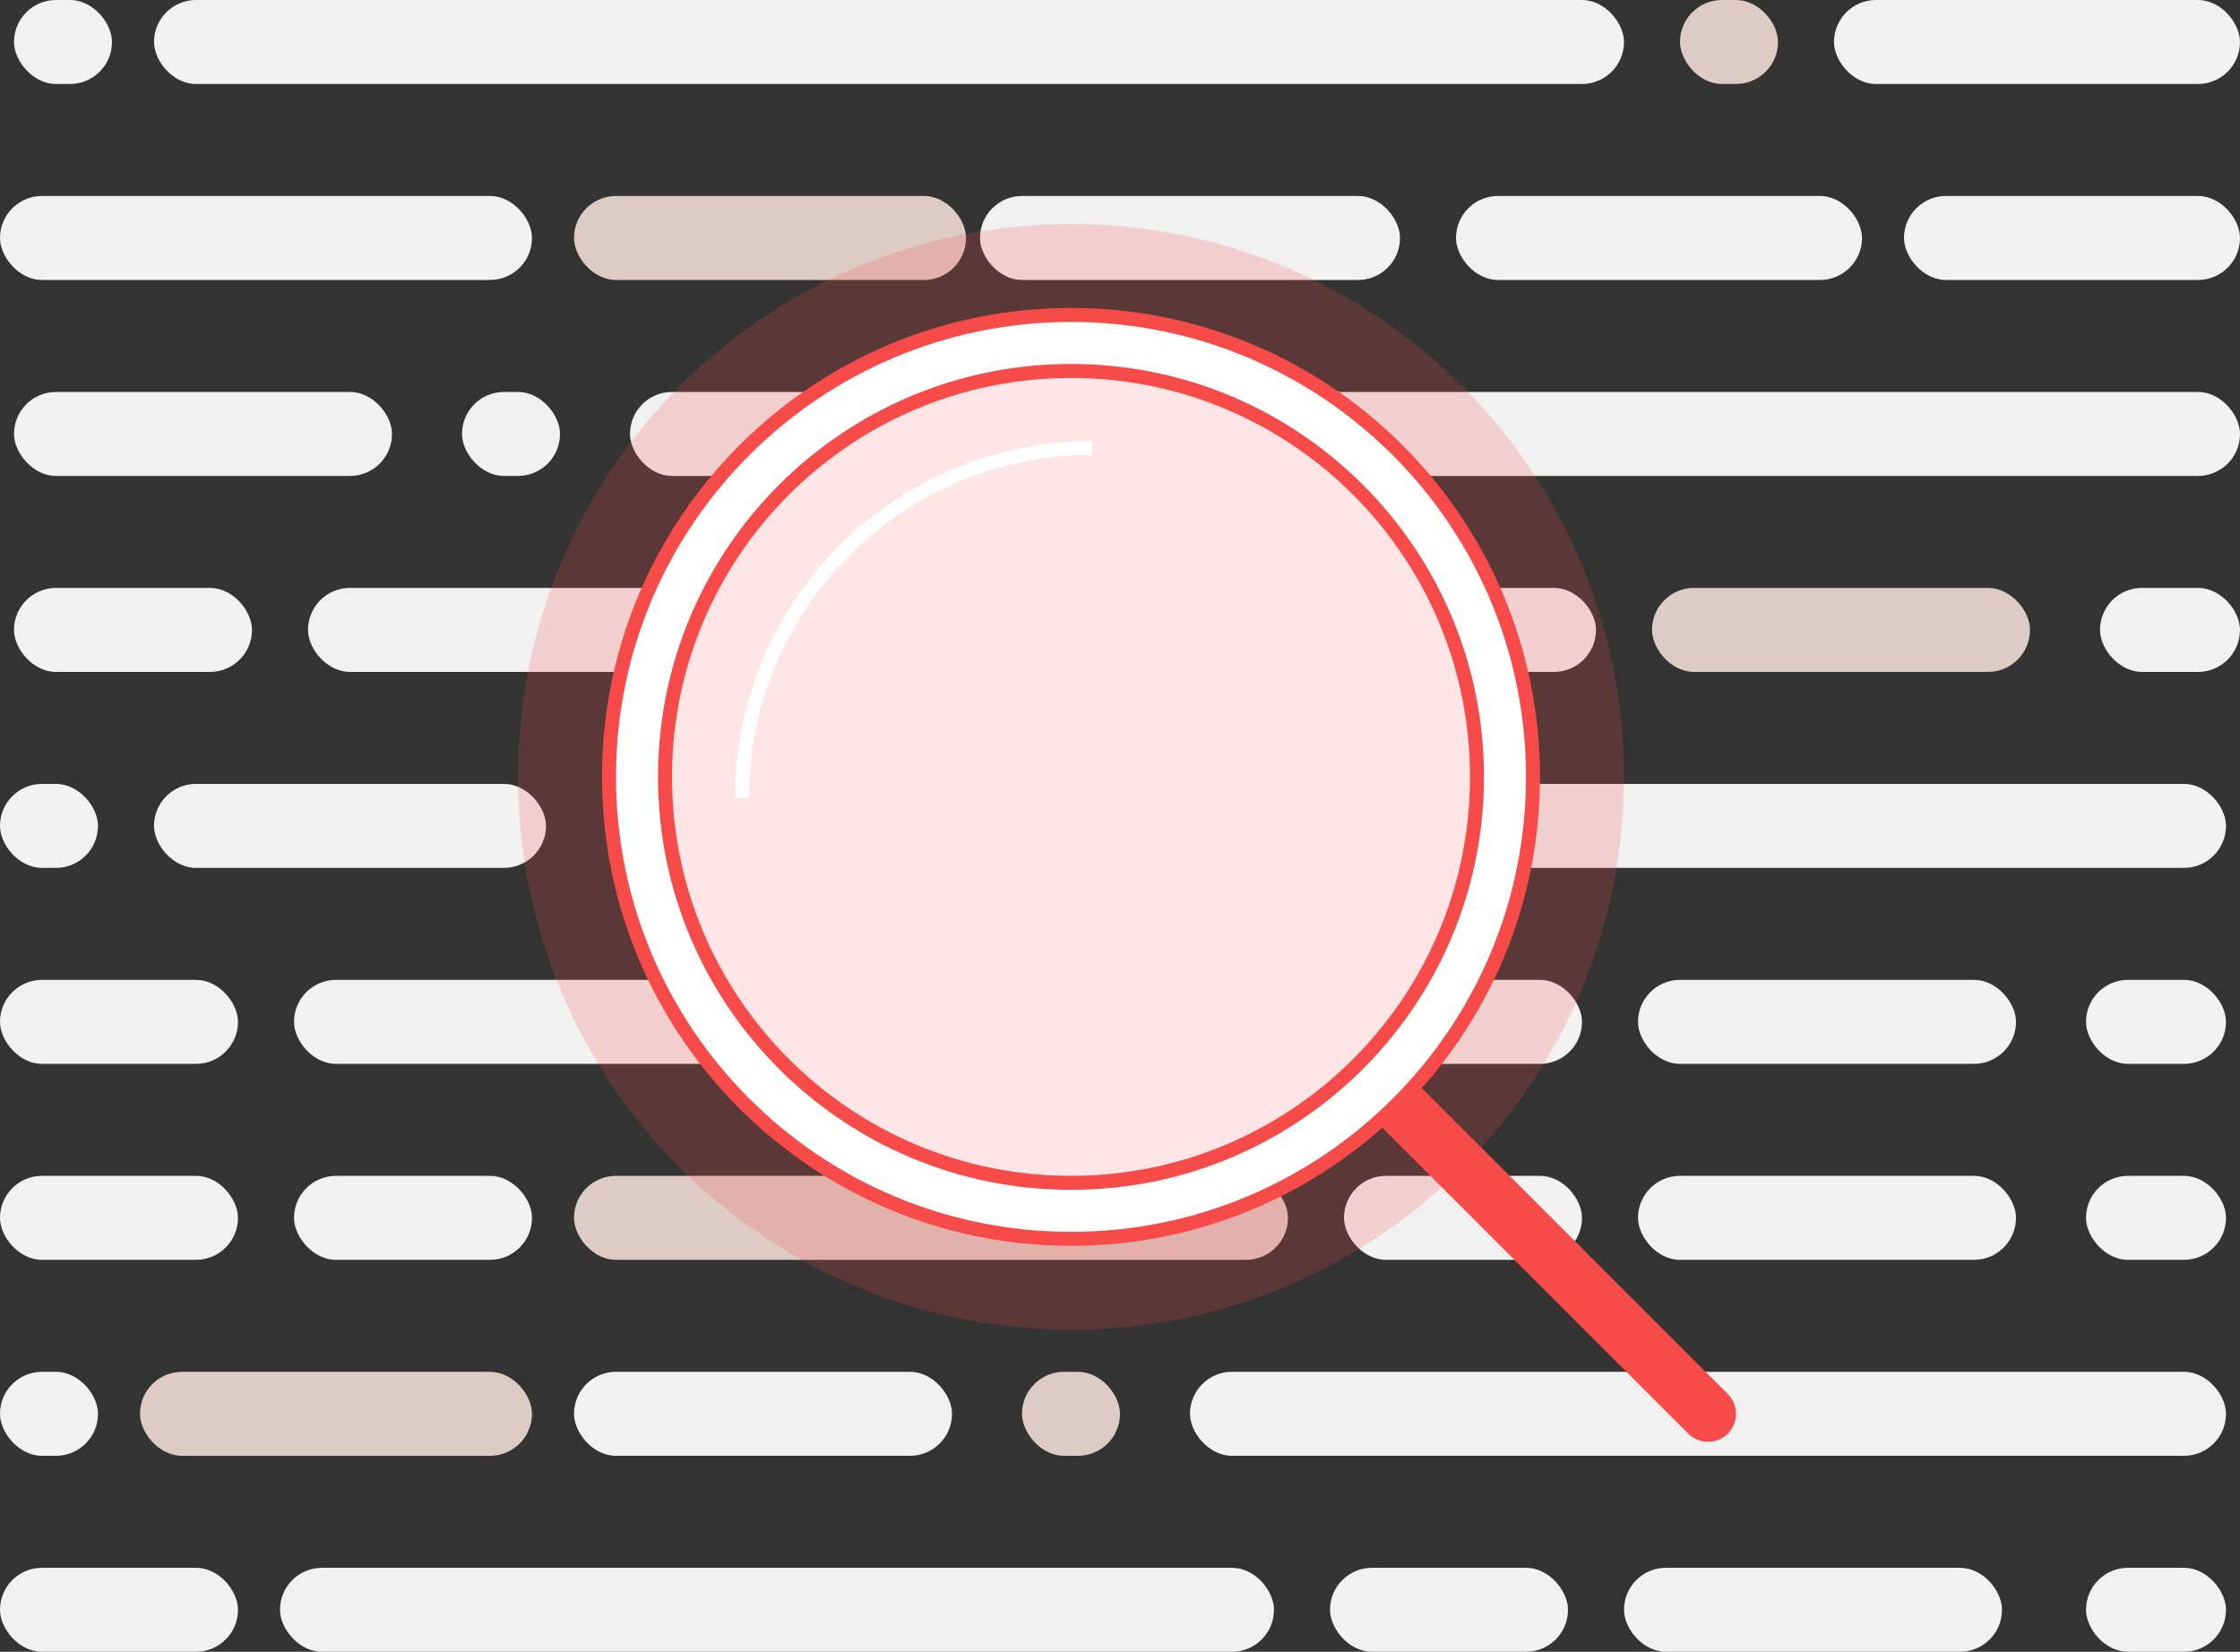 <svg width="160" height="118" viewBox="0 0 160 118" fill="none" xmlns="http://www.w3.org/2000/svg">
<rect x="0" y="0" width="160" height="118" fill="#333333" stroke="none"/>
<rect x="11" width="105" height="6" rx="3" fill="#F1F1F1"/>
<rect x="41" y="14" width="28" height="6" rx="3" fill="#DDCBC5"/>
<rect x="1" y="42" width="17" height="6" rx="3" fill="#F1F1F1"/>
<rect y="84" width="17" height="6" rx="3" fill="#F1F1F1"/>
<rect y="70" width="17" height="6" rx="3" fill="#F1F1F1"/>
<rect y="112" width="17" height="6" rx="3" fill="#F1F1F1"/>
<rect x="22" y="42" width="70" height="6" rx="3" fill="#F1F1F1"/>
<rect x="21" y="84" width="17" height="6" rx="3" fill="#F1F1F1"/>
<rect x="41" y="84" width="51" height="6" rx="3" fill="#DDCBC5"/>
<rect x="41" y="98" width="27" height="6" rx="3" fill="#F1F1F1"/>
<rect x="21" y="70" width="71" height="6" rx="3" fill="#F1F1F1"/>
<rect x="20" y="112" width="71" height="6" rx="3" fill="#F1F1F1"/>
<rect x="97" y="42" width="17" height="6" rx="3" fill="#F1F1F1"/>
<rect x="96" y="84" width="17" height="6" rx="3" fill="#F1F1F1"/>
<rect x="96" y="70" width="17" height="6" rx="3" fill="#F1F1F1"/>
<rect x="95" y="112" width="17" height="6" rx="3" fill="#F1F1F1"/>
<rect x="118" y="42" width="27" height="6" rx="3" fill="#DDCBC5"/>
<rect x="117" y="84" width="27" height="6" rx="3" fill="#F1F1F1"/>
<rect x="117" y="70" width="27" height="6" rx="3" fill="#F1F1F1"/>
<rect x="116" y="112" width="27" height="6" rx="3" fill="#F1F1F1"/>
<rect x="150" y="42" width="10" height="6" rx="3" fill="#F1F1F1"/>
<rect x="149" y="84" width="10" height="6" rx="3" fill="#F1F1F1"/>
<rect x="149" y="70" width="10" height="6" rx="3" fill="#F1F1F1"/>
<rect x="149" y="112" width="10" height="6" rx="3" fill="#F1F1F1"/>
<rect x="70" y="14" width="30" height="6" rx="3" fill="#F1F1F1"/>
<rect x="131" width="29" height="6" rx="3" fill="#F1F1F1"/>
<rect x="104" y="14" width="29" height="6" rx="3" fill="#F1F1F1"/>
<rect x="1" width="7" height="6" rx="3" fill="#F1F1F1"/>
<rect x="33" y="28" width="7" height="6" rx="3" fill="#F1F1F1"/>
<rect x="1" y="28" width="27" height="6" rx="3" fill="#F1F1F1"/>
<rect y="14" width="38" height="6" rx="3" fill="#F1F1F1"/>
<rect x="45" y="28" width="38" height="6" rx="3" fill="#F1F1F1"/>
<rect y="56" width="7" height="6" rx="3" fill="#F1F1F1"/>
<rect y="98" width="7" height="6" rx="3" fill="#F1F1F1"/>
<rect x="73" y="98" width="7" height="6" rx="3" fill="#DDCBC5"/>
<rect x="11" y="56" width="28" height="6" rx="3" fill="#F1F1F1"/>
<rect x="45" y="56" width="35" height="6" rx="3" fill="#F1F1F1"/>
<rect x="10" y="98" width="28" height="6" rx="3" fill="#DDCBC5"/>
<rect x="86" y="28" width="74" height="6" rx="3" fill="#F1F1F1"/>
<rect x="85" y="56" width="74" height="6" rx="3" fill="#F1F1F1"/>
<rect x="85" y="98" width="74" height="6" rx="3" fill="#F1F1F1"/>
<rect x="120" width="7" height="6" rx="3" fill="#DDCBC5"/>
<rect x="136" y="14" width="24" height="6" rx="3" fill="#F1F1F1"/>
<path d="M76.5 95C98.315 95 116 77.315 116 55.5C116 33.685 98.315 16 76.5 16C54.685 16 37 33.685 37 55.5C37 77.315 54.685 95 76.5 95Z" fill="#F64B49" fill-opacity="0.2"/>
<path d="M109.5 55.5C109.5 73.725 94.725 88.5 76.5 88.5C58.275 88.5 43.5 73.725 43.5 55.5C43.5 37.275 58.275 22.5 76.5 22.5C94.725 22.5 109.5 37.275 109.5 55.5Z" fill="white" stroke="#F64B49" stroke-miterlimit="10"/>
<path d="M105.5 55.5C105.5 71.516 92.516 84.5 76.5 84.5C60.484 84.5 47.5 71.516 47.5 55.5C47.5 39.484 60.484 26.5 76.5 26.5C92.516 26.5 105.5 39.484 105.5 55.5Z" fill="#FFE5E5" stroke="#F64B49" stroke-miterlimit="10"/>
<path d="M53 57C53 43.193 64.193 32 78 32" stroke="white" stroke-miterlimit="10"/>
<path d="M120.586 102.414C121.367 103.195 122.633 103.195 123.414 102.414C124.195 101.633 124.195 100.367 123.414 99.586L120.586 102.414ZM98.586 80.414L120.586 102.414L123.414 99.586L101.414 77.586L98.586 80.414Z" fill="#F64B49"/>
</svg>
